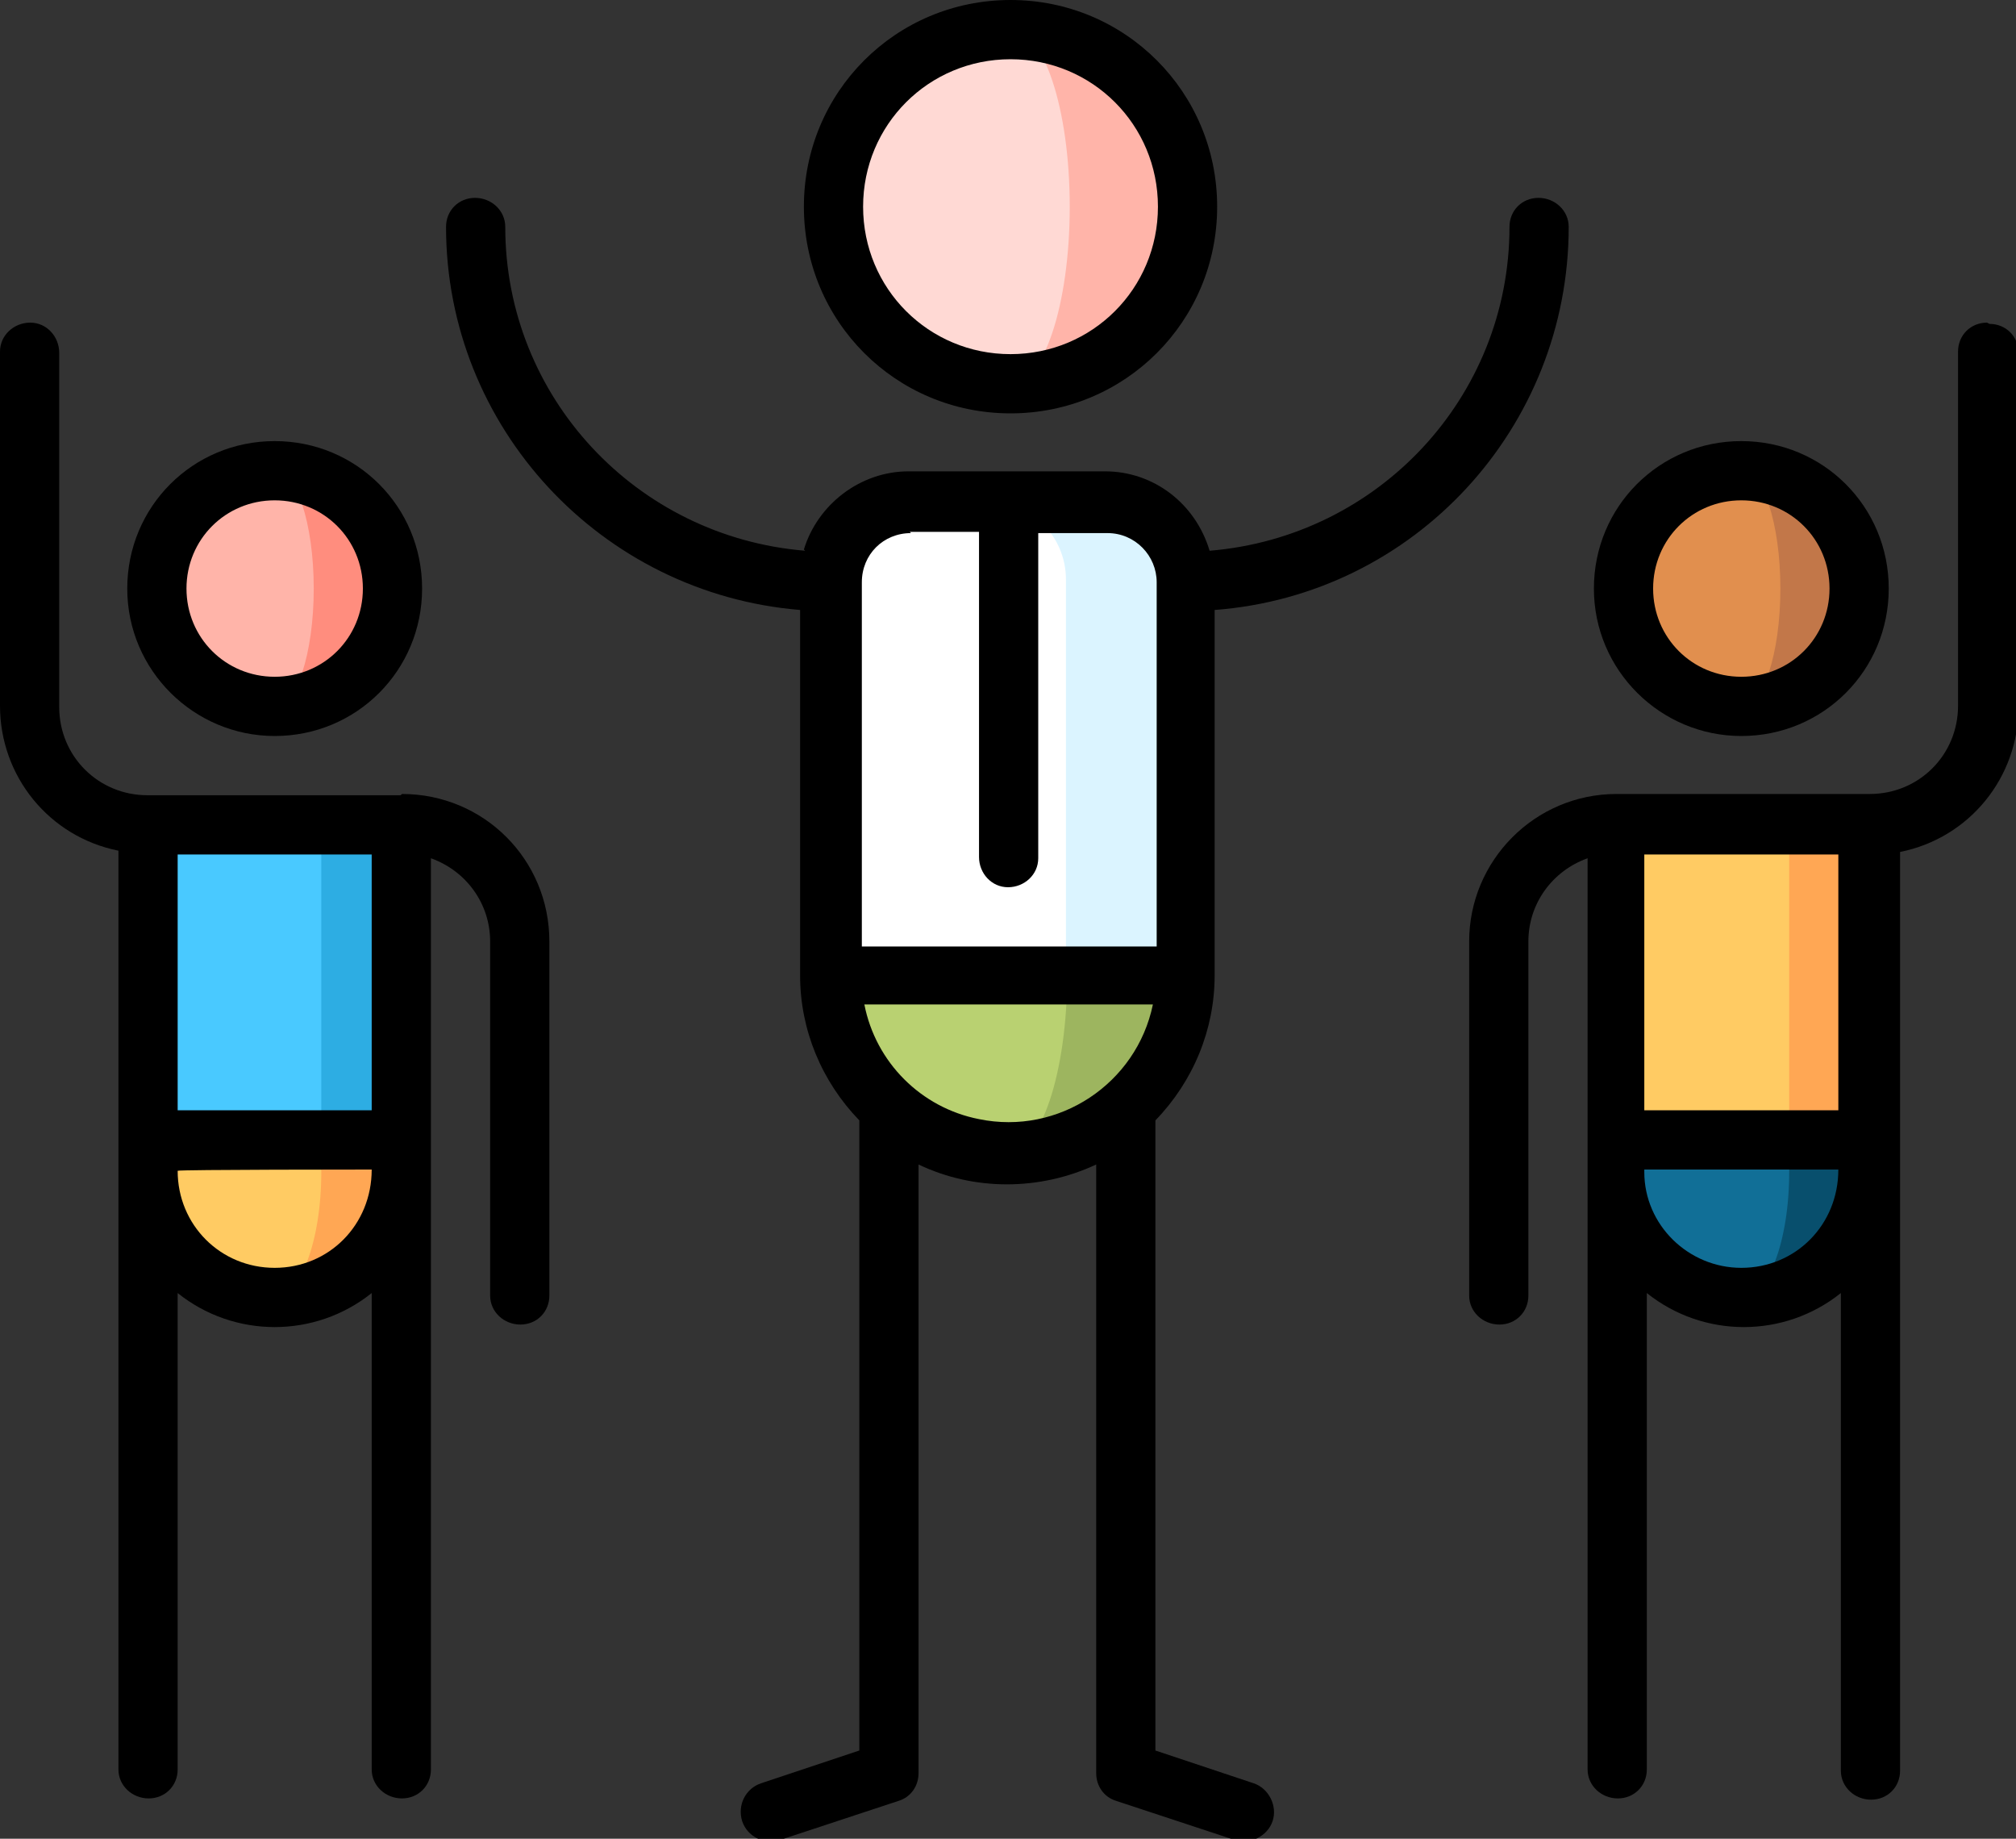 <?xml version="1.0" encoding="UTF-8"?>
<svg id="_グループ_2605" data-name="グループ_2605" xmlns="http://www.w3.org/2000/svg" xmlns:xlink="http://www.w3.org/1999/xlink" version="1.1" viewBox="0 0 160 145.9">
  <rect x="0" y="0" width="160" height="145.9" fill="#333333" stroke="none"/>
  <!-- Generator: Adobe Illustrator 29.3.0, SVG Export Plug-In . SVG Version: 2.1.0 Build 146)  -->
  <defs>
    <style>
      .st0 {
        fill: none;
      }

      .st1 {
        fill: #084f6d;
      }

      .st2 {
        fill: #dbf4ff;
      }

      .st3 {
        fill: #e18f4e;
      }

      .st4 {
        fill: #49c9ff;
      }

      .st5 {
        fill: #ffb4a9;
      }

      .st6 {
        fill: #116f97;
      }

      .st7 {
        fill: #2dade3;
      }

      .st8 {
        fill: #fff;
      }

      .st9 {
        fill: #ffa754;
      }

      .st10 {
        fill: #c27749;
      }

      .st11 {
        fill: #ffd9d4;
      }

      .st12 {
        fill: #ff8d7e;
      }

      .st13 {
        fill: #9db55f;
      }

      .st14 {
        fill: #b9d171;
      }

      .st15 {
        clip-path: url(#clippath);
      }

      .st16 {
        fill: #ffcb63;
      }
    </style>
    <clipPath id="clippath">
      <rect class="st0" y="0" width="160" height="145.9"/>
    </clipPath>
  </defs>
  <path id="_パス_1062" data-name="パス_1062" class="st7" d="M31.8,65.5v25l-12.5,3.1,6.3-28.1h6.2Z"/>
  <g id="_グループ_2604" data-name="グループ_2604">
    <g class="st15">
      <g id="_グループ_2603" data-name="グループ_2603">
        <path id="_パス_1063" data-name="パス_1063" class="st12" d="M21.8,37.3v18.7c5.2,0,9.4-4.1,9.5-9.3,0-5.2-4.1-9.4-9.3-9.5,0,0-.1,0-.2,0"/>
        <path id="_パス_1064" data-name="パス_1064" class="st5" d="M21.8,37.3c1.7,0,3.1,4.2,3.1,9.4s-1.4,9.4-3.1,9.4c-5.2,0-9.4-4.1-9.5-9.3,0-5.2,4.1-9.4,9.3-9.5,0,0,.1,0,.2,0"/>
        <path id="_パス_1065" data-name="パス_1065" class="st4" d="M25.5,65.5v28.1l-13.8-3.1v-25h13.8Z"/>
        <path id="_パス_1066" data-name="パス_1066" class="st9" d="M25.5,90.5l-3.8,12.5c5.5,0,10-4.5,10-10h0v-2.5h-6.2Z"/>
        <path id="_パス_1067" data-name="パス_1067" class="st16" d="M25.5,90.5v2.5c0,5.5-1.7,10-3.8,10-5.5,0-10-4.5-10-10,0,0,0,0,0,0v-2.5h13.8Z"/>
        <path id="_パス_1068" data-name="パス_1068" class="st9" d="M148.3,65.5v25l-12.5,3.1,6.3-28.1h6.2Z"/>
        <path id="_パス_1069" data-name="パス_1069" class="st10" d="M138.2,37.3v18.7c5.2,0,9.4-4.1,9.5-9.3,0-5.2-4.1-9.4-9.3-9.5,0,0-.1,0-.2,0"/>
        <path id="_パス_1070" data-name="パス_1070" class="st3" d="M138.2,37.3c1.7,0,3.1,4.2,3.1,9.4s-1.4,9.4-3.1,9.4c-5.2,0-9.4-4.1-9.5-9.3,0-5.2,4.1-9.4,9.3-9.5,0,0,.1,0,.2,0"/>
        <path id="_パス_1071" data-name="パス_1071" class="st16" d="M142,65.5v28.1l-13.8-3.1v-25h13.8Z"/>
        <path id="_パス_1072" data-name="パス_1072" class="st1" d="M142,90.5l-3.8,12.5c5.5,0,10-4.5,10-10h0v-2.5h-6.2Z"/>
        <path id="_パス_1073" data-name="パス_1073" class="st6" d="M142,90.5v2.5c0,5.5-1.7,10-3.8,10-5.5,0-10-4.5-10-10h0v-2.5h13.8Z"/>
        <path id="_パス_1074" data-name="パス_1074" d="M21.8,58.4c6.5,0,11.7-5.2,11.7-11.7s-5.2-11.7-11.7-11.7c-6.5,0-11.7,5.2-11.7,11.7,0,6.5,5.3,11.7,11.7,11.7M21.8,39.7c3.9,0,7,3.1,7,7,0,3.9-3.1,7-7,7-3.9,0-7-3.1-7-7,0-3.9,3.1-7,7-7"/>
        <path id="_パス_1075" data-name="パス_1075" d="M31.8,63.1H11.7c-3.9,0-7-3.1-7-7v-28.1c0-1.3-1-2.4-2.3-2.4C1.1,25.6,0,26.6,0,27.9c0,0,0,0,0,0v28.1c0,5.6,3.9,10.4,9.4,11.5v72.9c0,1.3,1.1,2.3,2.4,2.3,1.3,0,2.3-1,2.3-2.3v-37.8c4.5,3.6,10.9,3.6,15.4,0v37.8c0,1.3,1.1,2.3,2.4,2.3,1.3,0,2.3-1,2.3-2.3v-72.3c2.8,1,4.7,3.6,4.7,6.6v28.1c0,1.3,1.1,2.3,2.4,2.3,1.3,0,2.3-1,2.3-2.3v-28.1c0-6.5-5.2-11.7-11.7-11.7M29.5,88.1h-15.4v-20.3h15.4v20.3ZM21.8,100.6c-4.3,0-7.7-3.4-7.7-7.7h0c0-.1,15.4-.1,15.4-.1h0c0,4.4-3.4,7.8-7.7,7.8"/>
        <path id="_パス_1076" data-name="パス_1076" d="M138.2,58.4c6.5,0,11.7-5.2,11.7-11.7,0-6.5-5.2-11.7-11.7-11.7-6.5,0-11.7,5.2-11.7,11.7h0c0,6.5,5.3,11.7,11.7,11.7M138.2,39.7c3.9,0,7,3.1,7,7s-3.1,7-7,7c-3.9,0-7-3.1-7-7,0-3.9,3.1-7,7-7"/>
        <path id="_パス_1077" data-name="パス_1077" d="M157.7,25.6c-1.3,0-2.3,1-2.3,2.3v28.1c0,3.9-3.1,7-7,7h-20.1c-6.5,0-11.7,5.3-11.7,11.7v28.1c0,1.3,1.1,2.3,2.4,2.3,1.3,0,2.3-1,2.3-2.3v-28.1c0-3,1.9-5.6,4.7-6.6v72.3c0,1.3,1.1,2.3,2.4,2.3,1.3,0,2.3-1,2.3-2.3v-37.8c4.5,3.6,10.9,3.6,15.4,0v37.9c0,1.3,1.1,2.3,2.4,2.3,1.3,0,2.3-1,2.3-2.3v-72.9c5.5-1.1,9.4-5.9,9.4-11.5v-28.1c0-1.3-1-2.3-2.3-2.3h0M145.9,88.1h-15.4v-20.3h15.4v20.3ZM138.2,100.6c-4.2,0-7.7-3.4-7.7-7.6v-.2h15.4c0,4.4-3.4,7.8-7.7,7.8"/>
        <path id="_パス_1078" data-name="パス_1078" class="st13" d="M80,68v23.4c7.8,0,14.1-6.3,14.1-14.1l-14.1-9.4Z"/>
        <path id="_パス_1079" data-name="パス_1079" class="st14" d="M84.7,77.3l-4.7-9.4-14.1,9.4c0,7.8,6.3,14.1,14.1,14.1,2.6,0,4.7-6.3,4.7-14.1"/>
        <path id="_パス_1080" data-name="パス_1080" class="st2" d="M87.8,39.8h-9.4l6.2,37.5h9.4v-31.3c0-3.5-2.8-6.2-6.2-6.2h0"/>
        <path id="_パス_1081" data-name="パス_1081" class="st8" d="M78.4,39.8h-6.2c-3.5,0-6.3,2.8-6.3,6.2h0v31.3h18.7v-31.3c0-3.5-2.8-6.2-6.2-6.2h0"/>
        <path id="_パス_1082" data-name="パス_1082" d="M63.9,43.7c-13.4-1.1-23.8-12.2-23.8-25.7,0-1.3-1.1-2.3-2.4-2.3-1.3,0-2.3,1-2.3,2.3,0,15.9,12.3,29.1,28.1,30.4v29c0,4.3,1.7,8.4,4.7,11.5v50l-7.8,2.6c-1.2.4-1.9,1.7-1.5,3,.4,1.2,1.7,1.9,3,1.5h0l9.4-3.1c1-.3,1.6-1.2,1.6-2.2v-48.3c4.4,2.1,9.6,2.1,14.1,0v48.3c0,1,.6,1.9,1.6,2.2l9.4,3.1c1.2.4,2.6-.3,3-1.5.4-1.2-.3-2.6-1.5-3h0l-7.8-2.6v-50c3-3.1,4.7-7.2,4.7-11.5v-29c15.9-1.2,28.1-14.5,28.1-30.4,0-1.3-1.1-2.3-2.4-2.3-1.3,0-2.3,1-2.3,2.3,0,13.5-10.4,24.6-23.8,25.7h0c-1.1-3.7-4.4-6.3-8.3-6.3h-15.6c-3.8,0-7.2,2.6-8.3,6.2h0ZM72.2,42.2h5.5v25.8c0,1.3,1,2.4,2.3,2.4,1.3,0,2.4-1,2.4-2.3,0,0,0,0,0,0v-25.8h5.5c2.2,0,3.9,1.8,3.9,3.9v28.9h-23.4v-28.9c0-2.2,1.7-3.9,3.9-3.9M68.5,79.7h23c-1.3,6.3-7.5,10.4-13.8,9.1-4.6-.9-8.2-4.5-9.1-9.1"/>
        <path id="_パス_1083" data-name="パス_1083" class="st5" d="M80.2,2.3v28.1c7.8,0,14-6.4,13.9-14.2,0-7.7-6.3-13.9-13.9-13.9"/>
        <path id="_パス_1084" data-name="パス_1084" class="st11" d="M84.9,16.4c0-7.8-2.1-14.1-4.7-14.1-7.8,0-14.1,6.3-14.1,14.1,0,7.8,6.3,14.1,14.1,14.1,2.6,0,4.7-6.3,4.7-14.1"/>
        <path id="_パス_1085" data-name="パス_1085" d="M80.2,32.8c9.1,0,16.4-7.3,16.4-16.4,0-9.1-7.3-16.4-16.4-16.4-9.1,0-16.4,7.3-16.4,16.4,0,9.1,7.3,16.4,16.4,16.4M80.2,4.7c6.5,0,11.7,5.2,11.7,11.7,0,6.5-5.2,11.7-11.7,11.7-6.5,0-11.7-5.2-11.7-11.7h0c0-6.5,5.2-11.7,11.7-11.7"/>
      </g>
    </g>
  </g>
</svg>